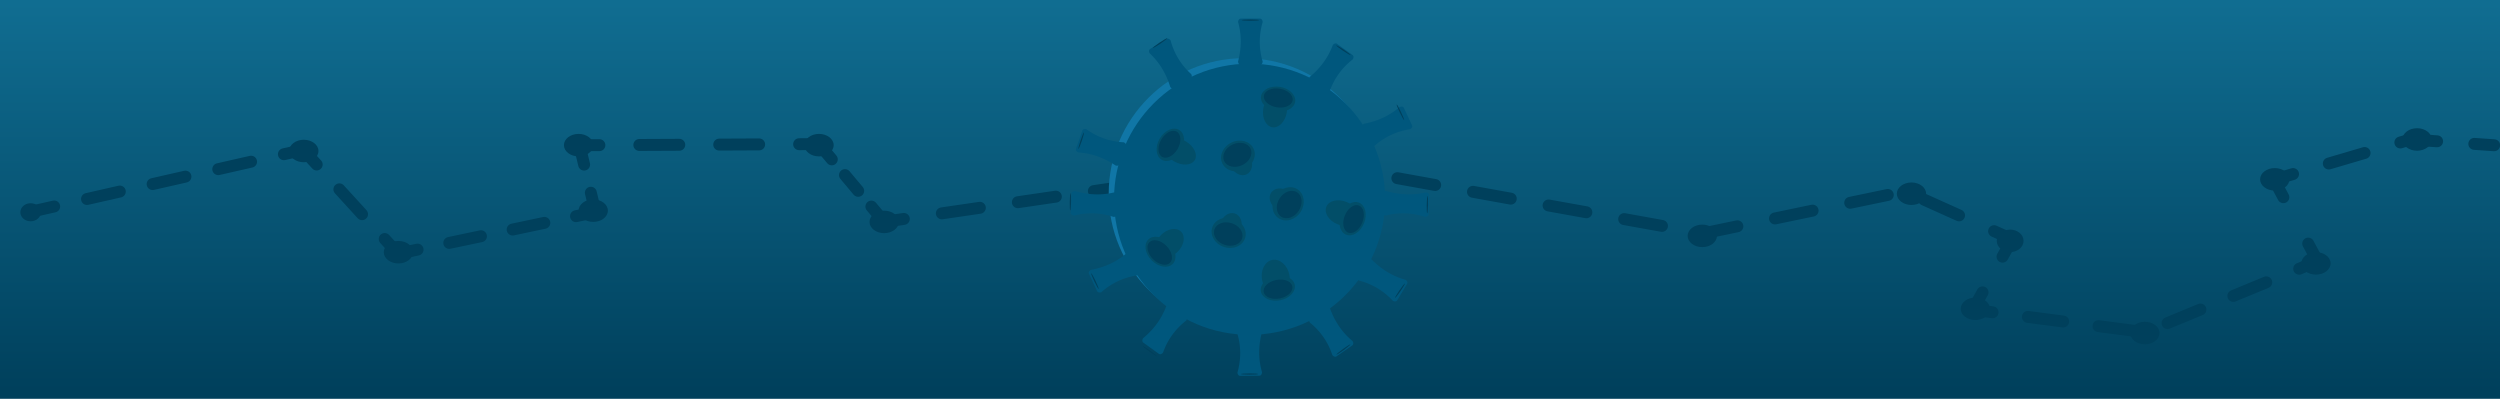 <?xml version="1.0" encoding="UTF-8"?>
<svg xmlns="http://www.w3.org/2000/svg" xmlns:xlink="http://www.w3.org/1999/xlink" id="Layer_1" data-name="Layer 1" viewBox="0 0 2626.92 419.03">
  <defs>
    <style>.cls-1{fill:url(#New_Gradient_Swatch_1);}.cls-10,.cls-2,.cls-3,.cls-4,.cls-5,.cls-6,.cls-7,.cls-8,.cls-9{fill:none;stroke:#00405c;stroke-linecap:round;stroke-miterlimit:10;stroke-width:12.54px;}.cls-3{stroke-dasharray:35.36 35.36;}.cls-4{stroke-dasharray:35.34 35.34;}.cls-5{stroke-dasharray:34.03 34.03;}.cls-6{stroke-dasharray:41.97 41.97;}.cls-7{stroke-dasharray:21.58 21.58;}.cls-8{stroke-dasharray:40.36 40.36;}.cls-9{stroke-dasharray:37.42 37.42;}.cls-10{stroke-dasharray:39.17 39.17;}.cls-11{fill:#00405c;}.cls-12{fill:#1076a6;}.cls-13{fill:#00577d;}.cls-14{fill:#024e68;}</style>
    <linearGradient id="New_Gradient_Swatch_1" x1="1313.46" y1="3.95" x2="1313.46" y2="410.51" gradientUnits="userSpaceOnUse">
      <stop offset="0" stop-color="#106d91"></stop>
      <stop offset="1" stop-color="#00405c"></stop>
    </linearGradient>
  </defs>
  <rect class="cls-1" width="2626.92" height="419.03"></rect>
  <line class="cls-2" x1="36.56" y1="221.58" x2="56.94" y2="216.95"></line>
  <line class="cls-3" x1="91.42" y1="209.11" x2="281.06" y2="165.98"></line>
  <polyline class="cls-2" points="298.31 162.06 318.68 157.42 332.77 172.86"></polyline>
  <line class="cls-4" x1="356.6" y1="198.96" x2="392.33" y2="238.1"></line>
  <polyline class="cls-2" points="404.24 251.15 418.33 266.59 438.78 262.28"></polyline>
  <line class="cls-5" x1="472.08" y1="255.25" x2="588.6" y2="230.67"></line>
  <polyline class="cls-2" points="605.25 227.16 625.7 222.85 620.84 202.52"></polyline>
  <polyline class="cls-2" points="613.77 172.96 608.92 152.63 629.82 152.53"></polyline>
  <line class="cls-6" x1="671.79" y1="152.33" x2="818.7" y2="151.64"></line>
  <polyline class="cls-2" points="839.69 151.53 860.59 151.44 874.02 167.45"></polyline>
  <line class="cls-7" x1="887.88" y1="183.99" x2="908.68" y2="208.79"></line>
  <polyline class="cls-2" points="915.62 217.06 929.05 233.07 949.73 230.04"></polyline>
  <polyline class="cls-8" points="989.66 224.19 1366.73 168.91 1789.84 245.23 2002.22 200.97 2076.92 234.6"></polyline>
  <polyline class="cls-2" points="2095.32 242.89 2114.38 251.47 2104.18 269.71"></polyline>
  <polyline class="cls-2" points="2083.2 307.2 2073 325.44 2093.72 328.15"></polyline>
  <polyline class="cls-9" points="2130.83 333 2254.25 349.14 2398.64 289.52"></polyline>
  <polyline class="cls-2" points="2415.93 282.38 2435.25 274.4 2425.39 255.97"></polyline>
  <polyline class="cls-2" points="2399.28 207.21 2389.41 188.79 2409.46 182.88"></polyline>
  <polyline class="cls-10" points="2447.04 171.82 2532.91 146.55 2580.37 149.83"></polyline>
  <line class="cls-2" x1="2599.91" y1="151.19" x2="2620.76" y2="152.63"></line>
  <ellipse class="cls-11" cx="32.18" cy="223.04" rx="10.8" ry="9.5"></ellipse>
  <ellipse class="cls-11" cx="319.23" cy="158.67" rx="15.39" ry="11.83"></ellipse>
  <ellipse class="cls-11" cx="418.63" cy="265" rx="15.39" ry="11.83"></ellipse>
  <ellipse class="cls-11" cx="623.34" cy="221.34" rx="15.39" ry="11.83"></ellipse>
  <ellipse class="cls-11" cx="607.95" cy="152.52" rx="15.39" ry="11.83"></ellipse>
  <ellipse class="cls-11" cx="860.6" cy="152.52" rx="15.39" ry="11.83"></ellipse>
  <ellipse class="cls-11" cx="929.05" cy="233.17" rx="15.39" ry="11.83"></ellipse>
  <ellipse class="cls-11" cx="1788.7" cy="247.84" rx="15.39" ry="11.83"></ellipse>
  <ellipse class="cls-11" cx="2008.51" cy="203.56" rx="15.39" ry="11.83"></ellipse>
  <ellipse class="cls-11" cx="2075.63" cy="324.47" rx="15.39" ry="11.83"></ellipse>
  <ellipse class="cls-11" cx="2253.77" cy="349.96" rx="15.39" ry="11.83"></ellipse>
  <ellipse class="cls-11" cx="2433.54" cy="276.75" rx="15.39" ry="11.83"></ellipse>
  <ellipse class="cls-11" cx="2390.23" cy="188.44" rx="15.39" ry="11.83"></ellipse>
  <ellipse class="cls-11" cx="2539.77" cy="146.55" rx="15.39" ry="11.83"></ellipse>
  <ellipse class="cls-11" cx="2112.2" cy="253.09" rx="14.1" ry="11.83"></ellipse>
  <circle class="cls-12" cx="1307.43" cy="203.56" r="142.45"></circle>
  <circle class="cls-13" cx="1313.02" cy="209.36" r="142.45"></circle>
  <path class="cls-13" d="M1324,68.24H1303.7c-1.51,0-2.75-1.65-2.75-3.68,3.61-14.08,3.78-27.86,0-41.31,0-2,1.24-3.68,2.75-3.68H1324c1.52,0,2.76,1.66,2.76,3.68a72.26,72.26,0,0,0,0,41.31C1326.74,66.59,1325.5,68.24,1324,68.24Z"></path>
  <path class="cls-13" d="M1392.76,97.32l-16.44-11.88c-1.22-.88-1.26-3-.07-4.59,11.17-9.3,19.38-20.37,24.2-33.49,1.18-1.64,3.16-2.25,4.38-1.37l16.44,11.88c1.23.89,1.26,3,.07,4.6A72.23,72.23,0,0,0,1397.15,96C1396,97.59,1394,98.21,1392.76,97.32Z"></path>
  <path class="cls-13" d="M1217.72,371.8l-16.44-11.88c-1.22-.89-1.26-3-.07-4.6,11.17-9.3,19.38-20.37,24.2-33.48,1.18-1.64,3.16-2.26,4.38-1.37l16.44,11.88c1.23.88,1.26,2.95.08,4.59a72.28,72.28,0,0,0-24.2,33.48C1220.92,372.06,1219,372.68,1217.72,371.8Z"></path>
  <path class="cls-13" d="M1183.24,153.32l-6.69,19.14c-.5,1.43-2.48,2.06-4.39,1.39-12.1-8.06-25.05-12.77-39-13.64-1.91-.67-3.07-2.38-2.57-3.81l6.7-19.15c.49-1.43,2.47-2.05,4.38-1.38a72.25,72.25,0,0,0,39,13.64C1182.59,150.18,1183.74,151.89,1183.24,153.32Z"></path>
  <path class="cls-13" d="M1439.71,152.44l-8.61-18.36c-.65-1.37.33-3.2,2.16-4.06,14.28-2.71,26.83-8.41,37.4-17.54,1.83-.86,3.86-.45,4.5.92l8.62,18.37c.64,1.37-.33,3.19-2.17,4a72.28,72.28,0,0,0-37.4,17.55C1442.38,154.23,1440.35,153.81,1439.71,152.44Z"></path>
  <path class="cls-13" d="M1152.85,306l-8.61-18.36c-.65-1.37.33-3.2,2.16-4.06,14.28-2.71,26.83-8.41,37.4-17.55,1.83-.86,3.86-.44,4.5.93l8.62,18.36c.64,1.37-.33,3.2-2.17,4.06a72.28,72.28,0,0,0-37.4,17.55C1155.52,307.75,1153.5,307.33,1152.85,306Z"></path>
  <path class="cls-13" d="M1251.2,82.39,1233.89,93c-1.29.79-3.21,0-4.26-1.71-4.27-13.89-11.31-25.74-21.55-35.24-1.06-1.73-.87-3.79.43-4.58l17.3-10.58c1.29-.79,3.21,0,4.27,1.71a72.19,72.19,0,0,0,21.55,35.24C1252.68,79.54,1252.49,81.6,1251.2,82.39Z"></path>
  <path class="cls-13" d="M1452.46,223.63l.69-20.27c0-1.51,1.75-2.69,3.77-2.62,13.95,4.08,27.72,4.71,41.29,1.39,2,.07,3.64,1.36,3.58,2.88l-.68,20.27c0,1.51-1.75,2.69-3.77,2.62a72.23,72.23,0,0,0-41.29-1.39C1454,226.44,1452.41,225.14,1452.46,223.63Z"></path>
  <path class="cls-13" d="M1125.12,223.63l.69-20.27c0-1.51,1.75-2.69,3.77-2.62,14,4.08,27.72,4.71,41.29,1.39,2,.07,3.64,1.36,3.58,2.88l-.68,20.27c0,1.51-1.75,2.69-3.77,2.62a72.23,72.23,0,0,0-41.29-1.39C1126.69,226.44,1125.07,225.14,1125.12,223.63Z"></path>
  <path class="cls-13" d="M1426.37,290.59l10.43-17.4c.78-1.3,2.84-1.51,4.58-.47,10.22,10.34,21.95,17.57,35.43,21.24,1.73,1.05,2.52,3,1.74,4.26l-10.43,17.39c-.78,1.3-2.83,1.51-4.57.47a72.24,72.24,0,0,0-35.43-21.24C1426.38,293.8,1425.6,291.88,1426.37,290.59Z"></path>
  <path class="cls-13" d="M1376.6,334.43l16.68-11.55c1.24-.86,3.2-.2,4.36,1.46,5,13.63,12.75,25.06,23.51,34,1.16,1.66,1.08,3.73-.16,4.59l-16.68,11.55c-1.24.86-3.2.2-4.35-1.46a72.39,72.39,0,0,0-23.52-34C1375.29,337.36,1375.36,335.29,1376.6,334.43Z"></path>
  <path class="cls-13" d="M1302.7,346.29l20.28-.16c1.51,0,2.76,1.64,2.78,3.66-3.5,14.11-3.57,27.89.32,41.31,0,2-1.21,3.69-2.73,3.7l-20.28.16c-1.51,0-2.76-1.63-2.78-3.66A72.17,72.17,0,0,0,1300,350C1300,348,1301.18,346.3,1302.7,346.29Z"></path>
  <ellipse class="cls-14" cx="1342.7" cy="302.71" rx="18.15" ry="12.97" transform="translate(-33.28 268.56) rotate(-11.28)"></ellipse>
  <ellipse class="cls-14" cx="1340.54" cy="291.62" rx="14.61" ry="18.94" transform="translate(-31.15 267.92) rotate(-11.28)"></ellipse>
  <ellipse class="cls-11" cx="1342.92" cy="303.81" rx="15.32" ry="9.9" transform="translate(-33.49 268.62) rotate(-11.28)"></ellipse>
  <ellipse class="cls-14" cx="1219.42" cy="264.56" rx="12.97" ry="18.15" transform="translate(170.54 940.44) rotate(-45.04)"></ellipse>
  <ellipse class="cls-14" cx="1228.81" cy="255.69" rx="17.33" ry="12.41" transform="translate(179.56 944.49) rotate(-45.04)"></ellipse>
  <ellipse class="cls-11" cx="1218.62" cy="265.35" rx="9.9" ry="15.32" transform="translate(169.74 940.11) rotate(-45.04)"></ellipse>
  <ellipse class="cls-14" cx="1229.85" cy="152.21" rx="18.15" ry="12.97" transform="translate(479.08 1138.13) rotate(-59.77)"></ellipse>
  <ellipse class="cls-14" cx="1239.75" cy="158.99" rx="12.19" ry="18.27" transform="translate(478.13 1150.05) rotate(-59.77)"></ellipse>
  <ellipse class="cls-11" cx="1228.88" cy="151.64" rx="15.32" ry="9.9" transform="translate(479.08 1137.01) rotate(-59.77)"></ellipse>
  <ellipse class="cls-11" cx="1218.6" cy="47.46" rx="9.16" ry="0.71" transform="matrix(0.83, -0.56, 0.56, 0.83, 180.99, 688.25)"></ellipse>
  <ellipse class="cls-11" cx="1313.84" cy="21.18" rx="9.16" ry="0.71"></ellipse>
  <ellipse class="cls-11" cx="1411.66" cy="52.8" rx="0.71" ry="9.16" transform="translate(579.25 1194.14) rotate(-56.04)"></ellipse>
  <ellipse class="cls-11" cx="1477.55" cy="123.27" rx="0.71" ry="9.16" transform="matrix(0.9, -0.43, 0.43, 0.9, 88.71, 642.39)"></ellipse>
  <ellipse class="cls-11" cx="1499.9" cy="215.01" rx="9.16" ry="0.71" transform="translate(1251.38 1709.73) rotate(-88.72)"></ellipse>
  <ellipse class="cls-11" cx="1471.07" cy="305.42" rx="9.16" ry="0.71" transform="translate(386.14 1344.78) rotate(-55.5)"></ellipse>
  <ellipse class="cls-11" cx="1411.64" cy="367.3" rx="9.16" ry="0.71" transform="translate(54.8 902.67) rotate(-36.12)"></ellipse>
  <ellipse class="cls-11" cx="1313.02" cy="393.03" rx="9.16" ry="0.71"></ellipse>
  <ellipse class="cls-11" cx="1210.25" cy="363.85" rx="0.71" ry="9.16" transform="matrix(0.58, -0.81, 0.81, 0.58, 211.59, 1138.3)"></ellipse>
  <ellipse class="cls-11" cx="1150.51" cy="295.39" rx="0.71" ry="9.16" transform="translate(-15.13 523.88) rotate(-25.49)"></ellipse>
  <ellipse class="cls-11" cx="1127.83" cy="212.98" rx="9.16" ry="0.71" transform="matrix(0.02, -1, 1, 0.02, 889.21, 1335.67)"></ellipse>
  <ellipse class="cls-11" cx="1136.03" cy="147.82" rx="9.16" ry="0.71" transform="translate(633.09 1177.12) rotate(-71.37)"></ellipse>
  <ellipse class="cls-14" cx="1342.92" cy="104.07" rx="12.97" ry="18.15" transform="translate(1021.2 1412.03) rotate(-80.61)"></ellipse>
  <ellipse class="cls-14" cx="1339.73" cy="116.05" rx="17.9" ry="12.51" transform="translate(1006.71 1418.91) rotate(-80.61)"></ellipse>
  <ellipse class="cls-11" cx="1343.1" cy="102.96" rx="9.9" ry="15.32" transform="translate(1022.45 1411.28) rotate(-80.61)"></ellipse>
  <ellipse class="cls-14" cx="1421.24" cy="229.78" rx="18.15" ry="12.97" transform="translate(679.44 1463.65) rotate(-68.17)"></ellipse>
  <ellipse class="cls-14" cx="1410.12" cy="223.9" rx="12.63" ry="17.73" transform="translate(677.91 1449.64) rotate(-68.17)"></ellipse>
  <ellipse class="cls-11" cx="1422.28" cy="230.19" rx="15.32" ry="9.9" transform="translate(679.71 1464.89) rotate(-68.17)"></ellipse>
  <ellipse class="cls-14" cx="1353.47" cy="214.13" rx="18.15" ry="15.68" transform="translate(433.75 1229.93) rotate(-56.83)"></ellipse>
  <ellipse class="cls-14" cx="1347.42" cy="210.18" rx="11.31" ry="14.13" transform="translate(434.32 1223.08) rotate(-56.83)"></ellipse>
  <ellipse class="cls-11" cx="1354.6" cy="214.87" rx="15.32" ry="11.97" transform="translate(433.65 1231.22) rotate(-56.83)"></ellipse>
  <ellipse class="cls-14" cx="1300.76" cy="163.89" rx="18.15" ry="15.68" transform="translate(54.02 569.45) rotate(-25.2)"></ellipse>
  <ellipse class="cls-14" cx="1303.83" cy="170.43" rx="11.31" ry="14.13" transform="translate(51.53 571.38) rotate(-25.2)"></ellipse>
  <ellipse class="cls-11" cx="1300.18" cy="162.67" rx="15.32" ry="11.97" transform="translate(54.49 569.09) rotate(-25.2)"></ellipse>
  <ellipse class="cls-14" cx="1291.07" cy="244.67" rx="15.68" ry="18.15" transform="translate(667.01 1401.07) rotate(-72.38)"></ellipse>
  <ellipse class="cls-14" cx="1293.25" cy="237.79" rx="14.13" ry="11.31" transform="translate(675.09 1398.35) rotate(-72.38)"></ellipse>
  <ellipse class="cls-11" cx="1290.66" cy="245.96" rx="11.97" ry="15.32" transform="translate(665.48 1401.58) rotate(-72.38)"></ellipse>
</svg>
